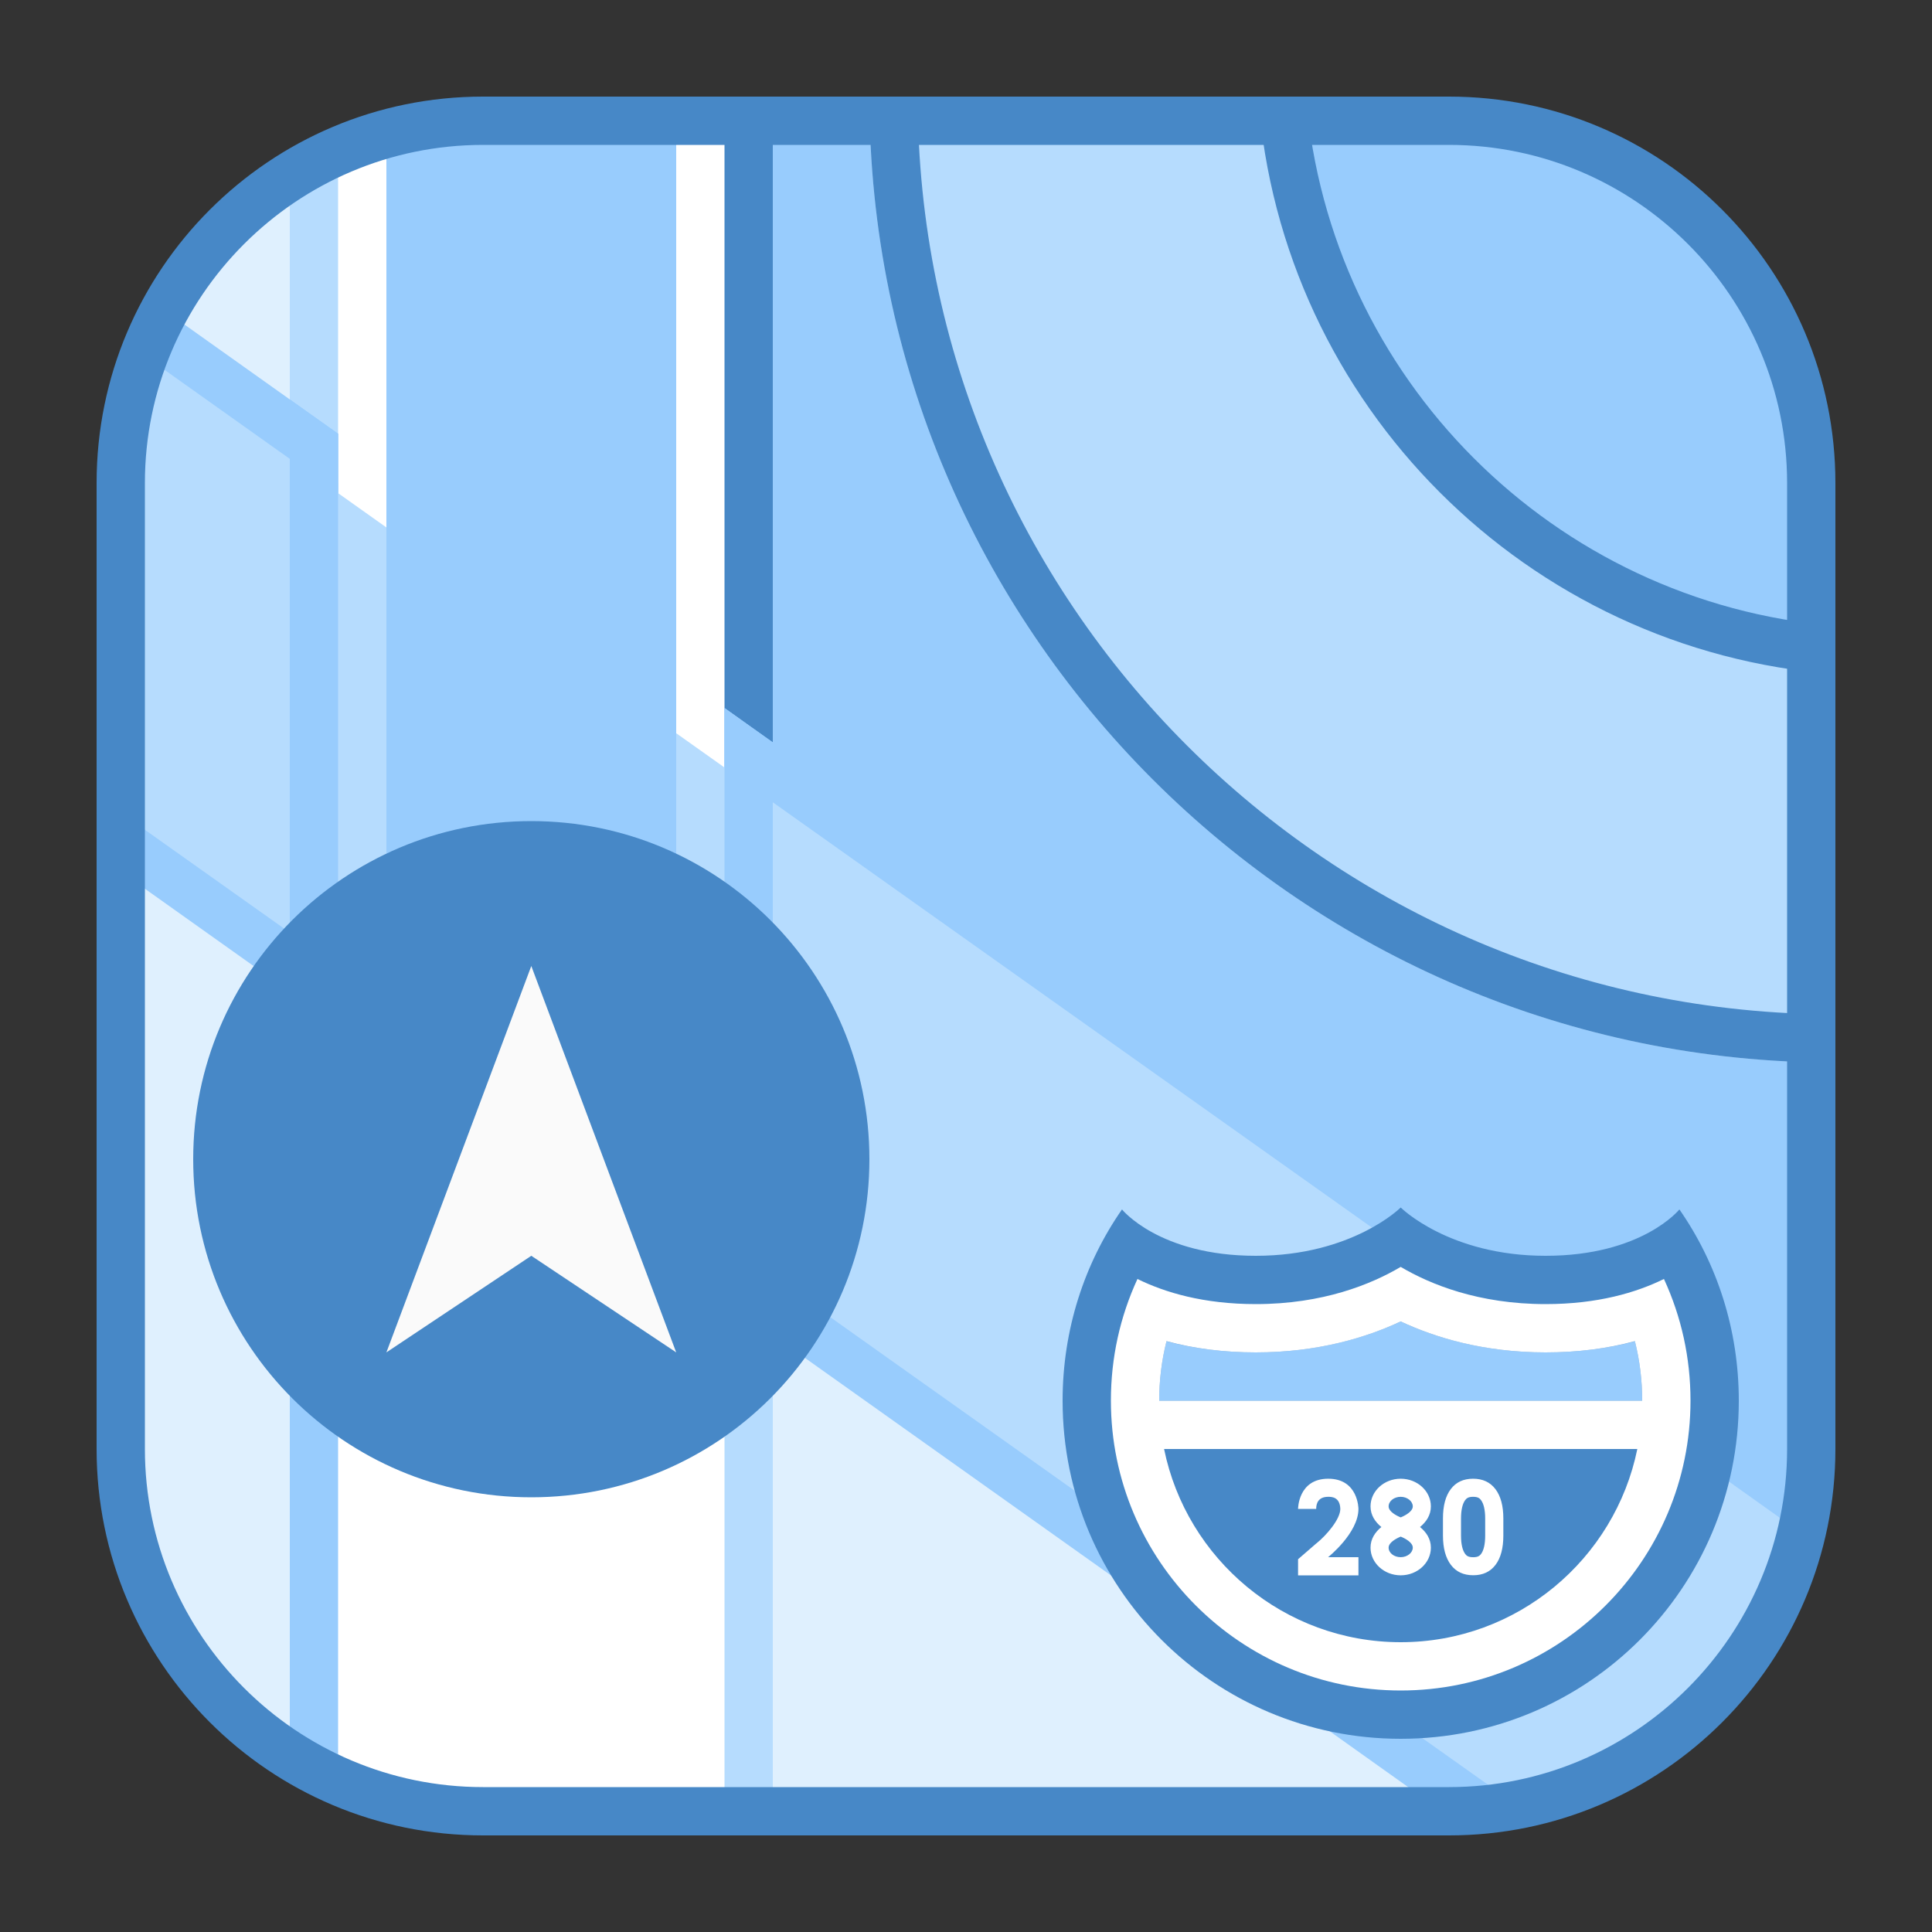 <svg width="55" height="55" viewBox="0 0 55 55" fill="none" xmlns="http://www.w3.org/2000/svg">
<rect x="0" y="0" width="55" height="55" fill="#333333" stroke="none"/>
<path d="M9.625 50.556V19.25H3.438V40.868C3.438 45.162 5.974 48.855 9.625 50.556Z" fill="#DFF0FE"/>
<path d="M4.213 10.147C6.042 11.038 9.625 12.375 9.625 12.375C9.625 12.375 8.977 7.48 8.562 5.016C6.612 6.209 5.075 8.004 4.213 10.147Z" fill="#DFF0FE"/>
<path d="M20.625 51.562H40.868C41.232 51.562 41.591 51.543 41.946 51.508C37.861 48.301 20.625 35.75 20.625 35.75V51.562Z" fill="#DFF0FE"/>
<path d="M19.25 2.75H22V26.125H19.25V2.75Z" fill="#4788C7"/>
<path d="M3.438 24.812L7.219 27.5H7.232L8.25 28.229L9.625 29.218L11 30.195L11.082 30.25L13.461 31.941L16.885 34.375L17.999 35.172L19.25 36.052L20.625 37.029L22 38.019L22.907 38.651L31.652 44.866C31.652 44.88 31.666 44.88 31.666 44.88L37.854 49.28C37.854 49.28 37.854 49.294 37.867 49.294L41.042 51.554C46.449 51.467 50.875 47.374 51.486 42.111L49.459 40.672L48.111 39.71L44.454 37.111L42.254 35.544L22 21.147V21.134L21.381 20.694L20.625 20.157L19.25 19.181L12.375 14.3L11 13.323L8.25 11.371L4.799 8.918C3.935 10.461 3.438 12.237 3.438 14.132V24.812Z" fill="#98CCFD"/>
<path d="M52.25 28.875L51.562 42.804C51.562 43.299 51.266 43.636 51.266 43.636L22 22.825V2.75H26.125C26.125 17.16 37.84 28.875 52.25 28.875Z" fill="#98CCFD"/>
<path d="M22 38.5H19.25V52.25H22V38.5Z" fill="#B6DCFE"/>
<path d="M11 13.75C11 13.75 11.252 6.578 11.144 3.869C10.106 4.17 9.131 4.623 8.25 5.204V13.75H11Z" fill="#B6DCFE"/>
<path d="M11 39.875V50.792C10.533 50.737 10.065 50.641 9.625 50.504C9.144 50.38 8.69 50.215 8.25 49.995V38.5L11 39.875Z" fill="#98CCFD"/>
<path d="M20.625 3.589V51.492H12.196C11.784 51.492 11.385 51.465 11 51.41C10.533 51.355 10.065 51.259 9.625 51.121V3.96C10.065 3.823 10.533 3.726 11 3.685C11.385 3.616 11.784 3.589 12.196 3.589H20.625Z" fill="white"/>
<path d="M3.438 23.135L8.099 26.442L8.25 26.552L9.625 27.528L11 28.504L12.375 29.494L13.956 30.608L17.133 32.877H17.146L19.25 34.375L20.625 35.352L22 36.328L23.636 37.497L30.608 42.447L32.684 43.932C32.697 43.945 32.697 43.945 32.697 43.945L38.404 47.988L40.453 49.473C40.466 49.487 40.466 49.487 40.48 49.473L43.094 51.328C47.046 50.49 50.181 47.469 51.201 43.588L49.213 42.172L48.003 41.305L41.678 36.823C41.664 36.823 41.664 36.809 41.664 36.809L39.065 34.953L22 22.839V22.825L20.625 21.849L19.25 20.873L12.375 15.992L9.625 14.039L8.25 13.063L4.199 10.184C3.712 11.406 3.438 12.736 3.438 14.133V23.135Z" fill="#B6DCFE"/>
<path d="M19.25 3.501V26.125H11V3.572C11.385 3.522 11.784 3.501 12.196 3.501H19.25Z" fill="#98CCFD"/>
<path d="M47.809 34.43C47.809 34.43 46.75 35.75 44 35.75C41.25 35.75 39.875 34.375 39.875 34.375C39.875 34.375 38.5 35.75 35.75 35.75C33 35.75 31.941 34.43 31.941 34.43C30.869 35.97 30.25 37.854 30.25 39.875C30.25 45.196 34.554 49.5 39.875 49.5C45.196 49.5 49.5 45.196 49.5 39.875C49.5 37.854 48.881 35.97 47.809 34.43Z" fill="#4788C7"/>
<path d="M46.75 39.875H33C33 39.298 33.069 38.734 33.206 38.184C33.99 38.39 34.843 38.5 35.75 38.5C37.51 38.5 38.899 38.074 39.875 37.62C40.851 38.074 42.24 38.5 44 38.5C44.907 38.5 45.76 38.39 46.544 38.184C46.681 38.734 46.75 39.298 46.75 39.875Z" fill="#98CCFD"/>
<path d="M8.25 11.371V13.062V28.229L9.625 29.219V14.039V12.347L8.25 11.371ZM22 21.147V38.019L20.625 37.029V20.157L22 21.147Z" fill="#98CCFD"/>
<path d="M15.125 23.375C9.809 23.375 5.5 27.684 5.5 33C5.5 38.316 9.809 42.625 15.125 42.625C20.441 42.625 24.75 38.316 24.75 33C24.75 27.684 20.441 23.375 15.125 23.375Z" fill="#4788C7"/>
<path d="M8.25 11.371V13.062L9.625 14.039V12.347L8.25 11.371ZM20.625 20.157V21.849L22 22.825V21.134L20.625 20.157Z" fill="#98CCFD"/>
<path d="M52.25 17.82V30.25C37.084 30.25 24.75 17.916 24.75 2.75H37.18C37.84 10.766 44.234 17.16 52.25 17.82Z" fill="#B6DCFE"/>
<path d="M52.25 15.242V19.195C43.477 18.535 36.465 11.523 35.818 2.75H39.758C46.656 2.75 52.25 8.344 52.25 15.242Z" fill="#4788C7"/>
<path d="M52.25 15.472V17.82C44.233 17.16 37.84 10.766 37.18 2.75H39.528C46.554 2.75 52.25 8.445 52.25 15.472Z" fill="#98CCFD"/>
<path d="M26.125 2.75H24.75C24.75 17.916 37.084 30.25 52.25 30.25V28.875C37.84 28.875 26.125 17.16 26.125 2.75Z" fill="#4788C7"/>
<path d="M15.125 27.5L11 38.5L15.125 35.75L19.25 38.5L15.125 27.5Z" fill="#FAFAFA"/>
<path d="M47.369 36.41C46.585 36.795 45.485 37.125 44 37.125C42.089 37.125 40.714 36.561 39.875 36.066C39.036 36.561 37.661 37.125 35.75 37.125C34.265 37.125 33.165 36.795 32.381 36.41C31.886 37.483 31.625 38.651 31.625 39.875C31.625 44.426 35.324 48.125 39.875 48.125C44.426 48.125 48.125 44.426 48.125 39.875C48.125 38.651 47.864 37.483 47.369 36.41ZM39.875 46.75C36.554 46.75 33.778 44.384 33.139 41.25H46.611C45.972 44.384 43.196 46.75 39.875 46.75ZM33 39.875C33 39.295 33.07 38.728 33.208 38.18C33.995 38.393 34.847 38.5 35.75 38.5C37.514 38.5 38.896 38.077 39.875 37.619C40.854 38.077 42.236 38.5 44 38.5C44.903 38.5 45.755 38.393 46.542 38.18C46.68 38.728 46.75 39.295 46.75 39.875H33Z" fill="white"/>
<path d="M38.672 42.955C38.672 42.955 38.672 42.096 37.812 42.096C36.953 42.096 36.953 42.955 36.953 42.955H37.469C37.469 42.798 37.528 42.611 37.812 42.611C37.903 42.611 38.145 42.611 38.156 42.955C38.156 43.251 37.756 43.71 37.487 43.927L37.469 43.941L36.953 44.388V44.437V44.847H38.672V44.33H37.808C37.808 44.33 38.672 43.643 38.672 42.955ZM40.425 43.471C40.597 43.331 40.734 43.137 40.734 42.884C40.734 42.449 40.349 42.096 39.875 42.096C39.401 42.096 39.016 42.449 39.016 42.884C39.016 43.137 39.153 43.331 39.325 43.471C39.153 43.611 39.016 43.805 39.016 44.058C39.016 44.492 39.401 44.846 39.875 44.846C40.349 44.846 40.734 44.492 40.734 44.058C40.734 43.805 40.597 43.611 40.425 43.471ZM39.875 42.611C40.061 42.611 40.219 42.736 40.219 42.884C40.219 43.029 40.003 43.145 39.875 43.197C39.748 43.146 39.531 43.031 39.531 42.884C39.531 42.734 39.685 42.611 39.875 42.611ZM39.875 44.33C39.685 44.33 39.531 44.208 39.531 44.058C39.531 43.912 39.747 43.797 39.875 43.744C40.002 43.795 40.219 43.911 40.219 44.058C40.219 44.205 40.061 44.33 39.875 44.33ZM41.936 42.611C42.079 42.611 42.126 42.657 42.16 42.703C42.239 42.807 42.28 42.988 42.28 43.229V43.715C42.28 43.956 42.239 44.138 42.162 44.239C42.126 44.286 42.079 44.331 41.939 44.331C41.794 44.331 41.748 44.286 41.712 44.239C41.634 44.136 41.592 43.956 41.592 43.717V43.229C41.592 42.988 41.634 42.807 41.711 42.705C41.748 42.657 41.794 42.611 41.936 42.611ZM41.936 42.096C41.663 42.096 41.452 42.193 41.302 42.39C41.152 42.587 41.078 42.866 41.078 43.226V43.714C41.078 44.073 41.154 44.351 41.304 44.549C41.453 44.747 41.667 44.844 41.94 44.844C42.212 44.844 42.423 44.747 42.573 44.55C42.723 44.353 42.797 44.074 42.797 43.714V43.227C42.797 42.867 42.721 42.588 42.571 42.391C42.422 42.195 42.21 42.096 41.936 42.096Z" fill="white"/>
<path d="M41.25 4.125C46.557 4.125 50.875 8.443 50.875 13.75V41.25C50.875 46.557 46.557 50.875 41.25 50.875H13.75C8.443 50.875 4.125 46.557 4.125 41.25V13.75C4.125 8.443 8.443 4.125 13.75 4.125H41.25ZM41.25 2.75H13.75C7.675 2.75 2.75 7.675 2.75 13.75V41.25C2.75 47.325 7.675 52.25 13.75 52.25H41.25C47.325 52.25 52.25 47.325 52.25 41.25V13.75C52.25 7.675 47.325 2.75 41.25 2.75Z" fill="#4788C7"/>
</svg>
